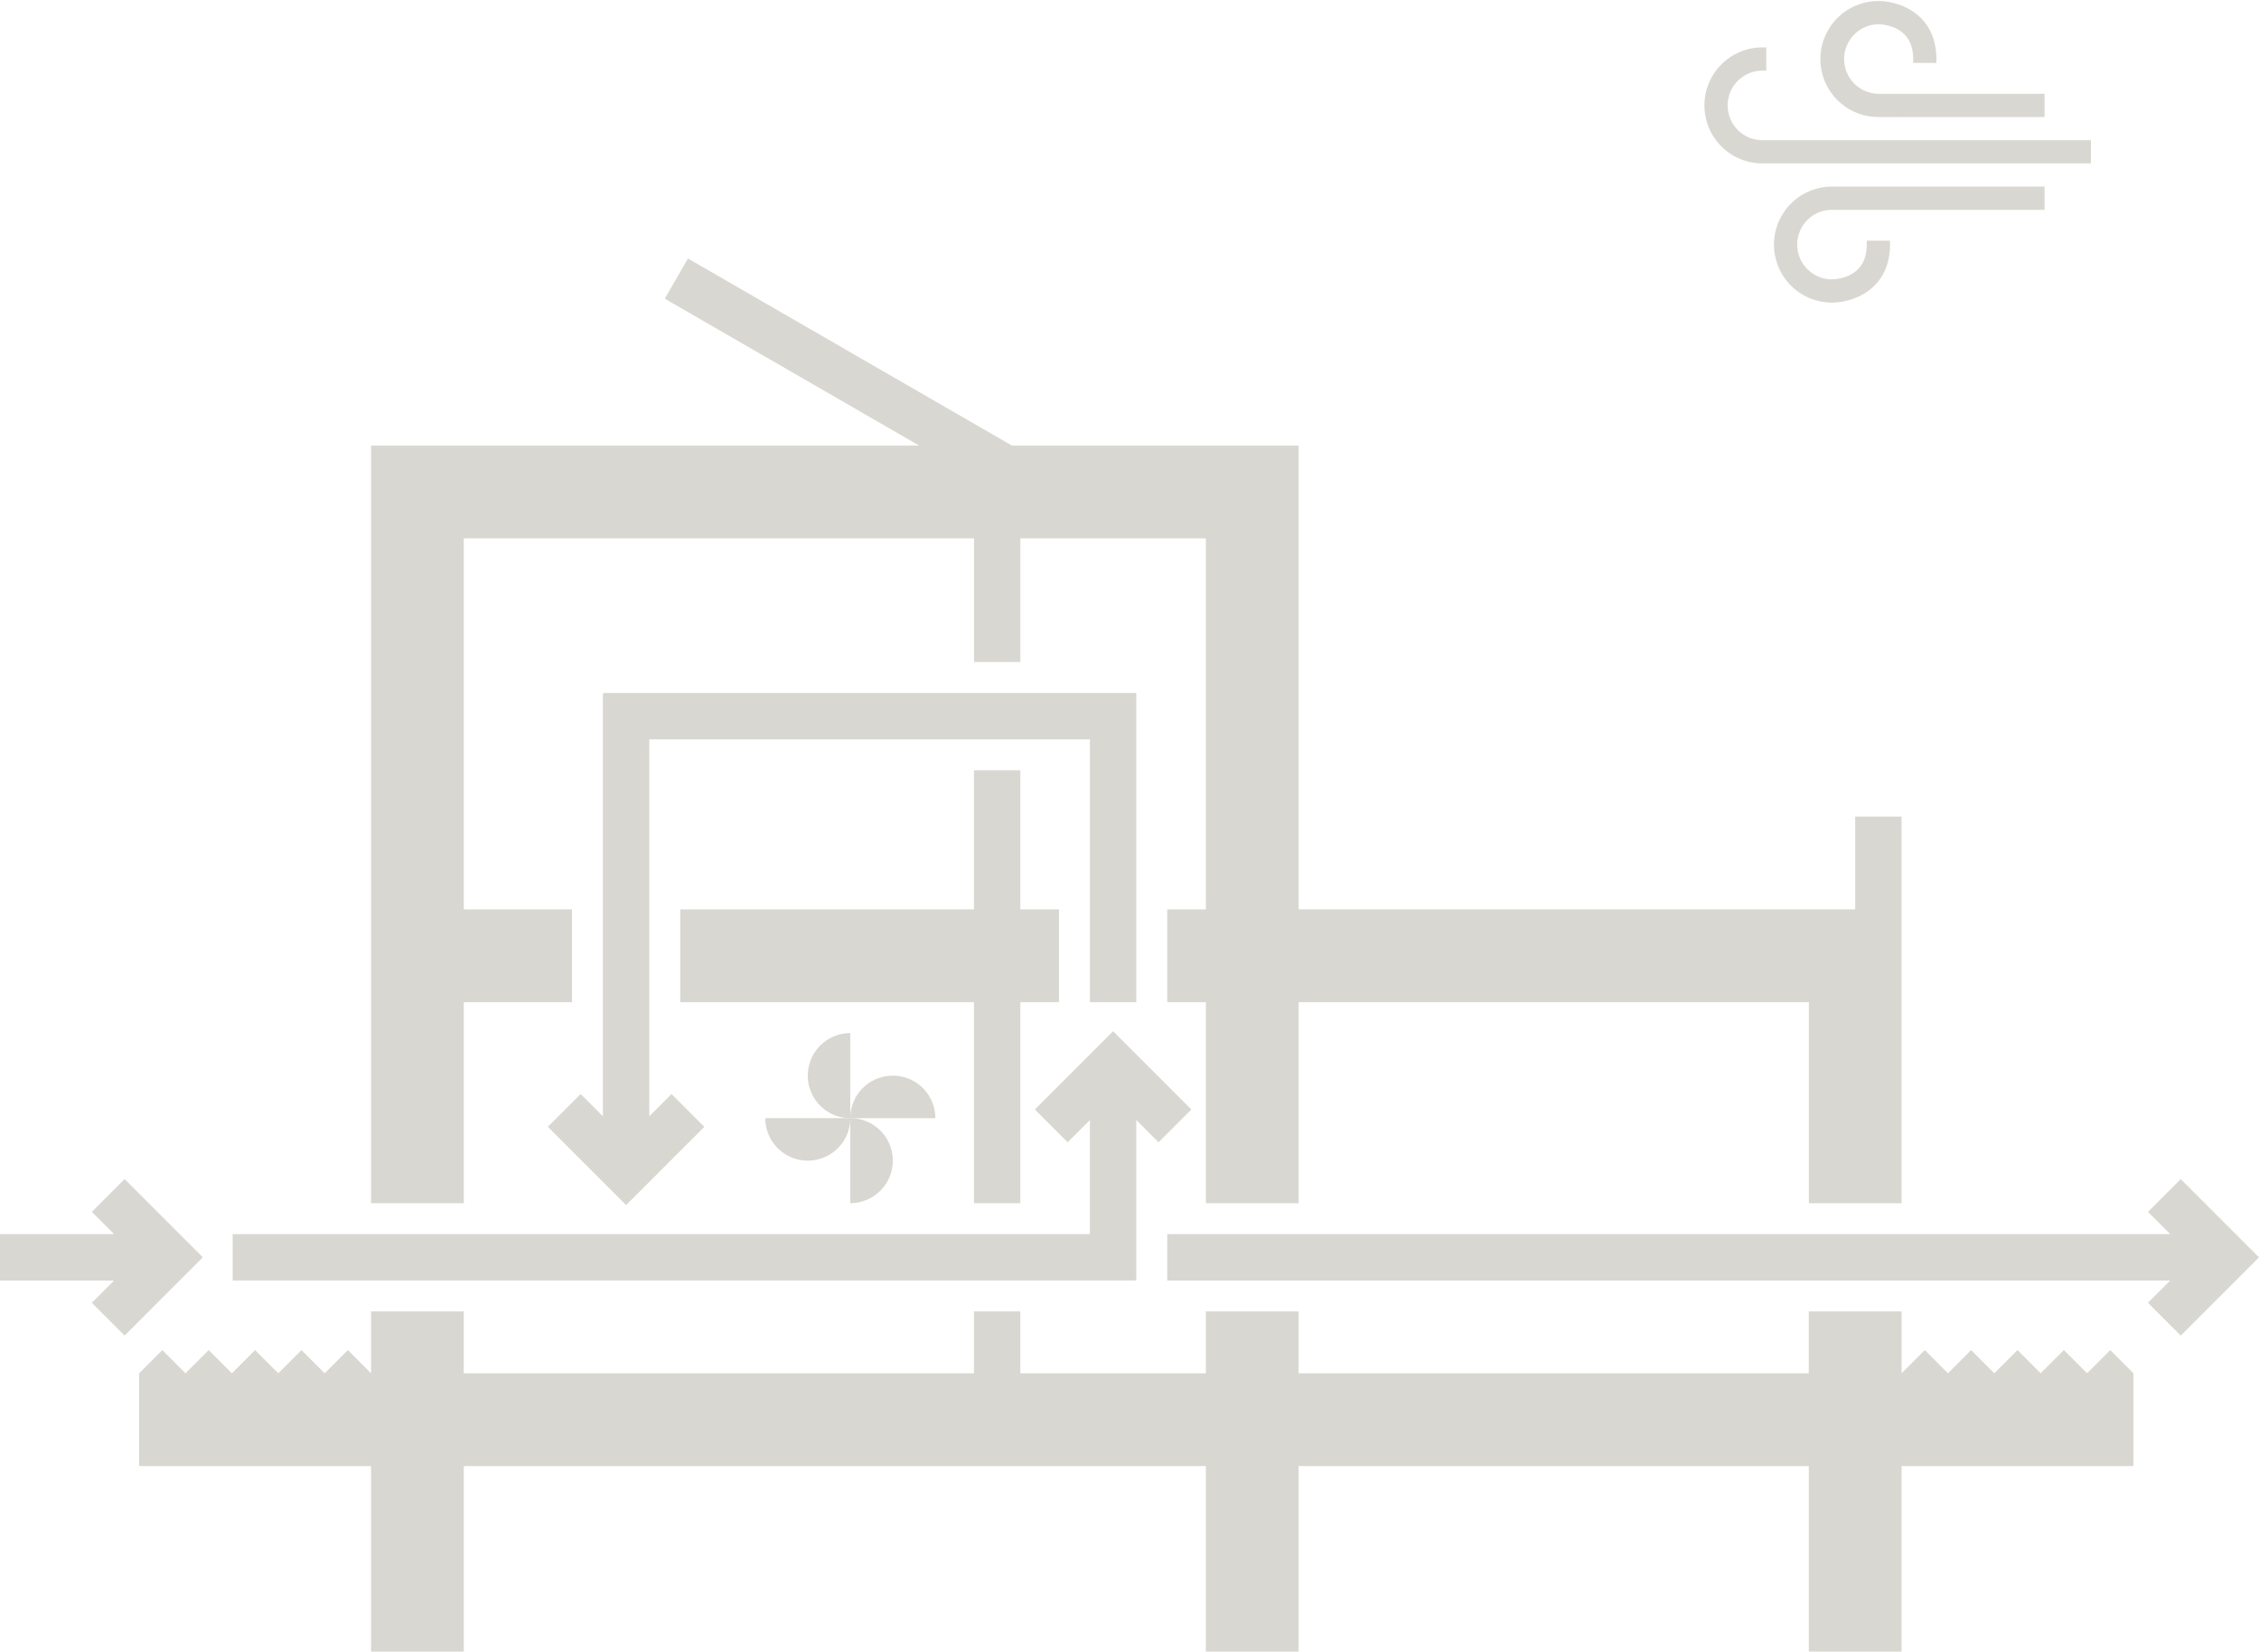 <?xml version="1.0" encoding="UTF-8"?> <svg xmlns="http://www.w3.org/2000/svg" xmlns:xlink="http://www.w3.org/1999/xlink" id="Grupo_623" data-name="Grupo 623" width="290.896" height="212.65" viewBox="0 0 290.896 212.65"><defs><clipPath id="clip-path"><rect id="Rectángulo_560" data-name="Rectángulo 560" width="290.896" height="212.65" fill="#d9d7d1"></rect></clipPath></defs><path id="Trazado_605" data-name="Trazado 605" d="M49.754,122.092H63.69V110.148H49.754V62.369h65.7V78.295h5.972V62.369h23.89v47.779h-4.976v11.944h4.976v25.88h11.943v-25.88h65.7v25.88H234.9V98.2h-5.972v11.945h-71.67V50.424H120.336L78.62,26.339l-2.986,5.172,32.757,18.913H37.81v97.547H49.754Z" transform="translate(9.969 6.945)" fill="#d9d7d1"></path><path id="Trazado_606" data-name="Trazado 606" d="M229.183,133.621v7.964h-65.7v-7.964H151.542v7.964H127.654v-7.964H121.68v7.964h-65.7v-7.964H44.041v7.964L41.056,138.6l-2.986,2.986h0L35.081,138.6,32.1,141.585h0L29.108,138.6l-2.985,2.986h0L23.135,138.6l-2.985,2.985L17.165,138.6l-2.984,2.986h0v11.944H44.041v23.89H55.985v-23.89h95.557v23.89h11.945v-23.89h65.7v23.89h11.944v-23.89h29.861l0-11.944h0L268,138.6l-2.986,2.985-2.984-2.985-2.986,2.986h0L256.06,138.6l-2.985,2.986h0l-2.986-2.986-2.985,2.986h0l-2.985-2.986-2.986,2.986v-7.964Z" transform="translate(3.738 35.231)" fill="#d9d7d1"></path><path id="Trazado_607" data-name="Trazado 607" d="M113.115,78.482h-5.972V96.4H69.318v11.944h37.825v25.88h5.972v-25.88h4.978V96.4h-4.978Z" transform="translate(18.277 20.693)" fill="#d9d7d1"></path><path id="Trazado_608" data-name="Trazado 608" d="M140.071,137.167V116.505l2.865,2.866,1.117-1.116,3.107-3.107-10.075-10.074L127.01,115.148l3.107,3.107,1.116,1.116,2.866-2.866v14.689H23.709v5.972H140.071Z" transform="translate(6.251 27.705)" fill="#d9d7d1"></path><path id="Trazado_609" data-name="Trazado 609" d="M63.017,70.605v.1h-.1v54.408l-2.865-2.866-4.224,4.223,10.075,10.075,10.075-10.075-4.223-4.223-2.866,2.866V76.578H125.63v33.842H131.6V70.605Z" transform="translate(14.721 18.616)" fill="#d9d7d1"></path><path id="Trazado_610" data-name="Trazado 610" d="M245.238,124.358l2.866,2.865H118.944V133.2H248.1l-2.866,2.865,4.223,4.223,10.074-10.074-10.074-10.075Z" transform="translate(31.362 31.676)" fill="#d9d7d1"></path><path id="Trazado_611" data-name="Trazado 611" d="M11.824,124.358l2.866,2.865H0V133.2H14.69l-2.866,2.865,4.223,4.223L26.122,130.21,16.048,120.135Z" transform="translate(0 31.676)" fill="#d9d7d1"></path><g id="Grupo_622" data-name="Grupo 622"><g id="Grupo_621" data-name="Grupo 621" clip-path="url(#clip-path)"><path id="Trazado_612" data-name="Trazado 612" d="M92.122,119.4a5.473,5.473,0,0,0-5.474-5.474v10.948a5.473,5.473,0,0,0,5.474-5.474" transform="translate(22.846 30.039)" fill="#d9d7d1"></path><path id="Trazado_613" data-name="Trazado 613" d="M82.315,110.739a5.473,5.473,0,0,0,5.474,5.474V105.265a5.473,5.473,0,0,0-5.474,5.474" transform="translate(21.704 27.755)" fill="#d9d7d1"></path><path id="Trazado_614" data-name="Trazado 614" d="M92.122,109.6a5.473,5.473,0,0,0-5.474,5.474H97.6a5.473,5.473,0,0,0-5.474-5.474" transform="translate(22.846 28.897)" fill="#d9d7d1"></path><path id="Trazado_615" data-name="Trazado 615" d="M83.457,119.4a5.473,5.473,0,0,0,5.474-5.474H77.983a5.473,5.473,0,0,0,5.474,5.474" transform="translate(20.562 30.039)" fill="#d9d7d1"></path><path id="Trazado_616" data-name="Trazado 616" d="M181.05,19.162h41.806v-1.99H181.05a4.977,4.977,0,1,1,0-9.954V5.226a6.968,6.968,0,0,0,0,13.936" transform="translate(45.9 1.378)" fill="#d9d7d1"></path><path id="Trazado_617" data-name="Trazado 617" d="M181.05,19.162h41.806v-1.99H181.05a4.977,4.977,0,1,1,0-9.954V5.226a6.968,6.968,0,0,0,0,13.936Z" transform="translate(45.9 1.378)" fill="#d9d7d1" stroke="#d9d7d1" stroke-miterlimit="10" stroke-width="1"></path><path id="Trazado_618" data-name="Trazado 618" d="M188.139,21.4h26.876v-1.99H188.139a6.967,6.967,0,1,0,0,13.934c2.41,0,6.968-1.456,6.968-6.967h-1.992c0,4.8-4.47,4.973-4.976,4.976a4.977,4.977,0,1,1,0-9.954" transform="translate(47.769 5.116)" fill="#d9d7d1"></path><path id="Trazado_619" data-name="Trazado 619" d="M188.139,21.4h26.876v-1.99H188.139a6.967,6.967,0,1,0,0,13.934c2.41,0,6.968-1.456,6.968-6.967h-1.992c0,4.8-4.47,4.973-4.976,4.976a4.977,4.977,0,1,1,0-9.954Z" transform="translate(47.769 5.116)" fill="#d9d7d1" stroke="#d9d7d1" stroke-miterlimit="10" stroke-width="1"></path><path id="Trazado_620" data-name="Trazado 620" d="M192.866,14.436h20.9v-1.99h-20.9a4.978,4.978,0,0,1,0-9.955c.511,0,4.981.176,4.981,4.978h1.99c0-5.512-4.558-6.968-6.968-6.968a6.968,6.968,0,1,0,0,13.936" transform="translate(49.015 0.132)" fill="#d9d7d1"></path><path id="Trazado_621" data-name="Trazado 621" d="M192.866,14.436h20.9v-1.99h-20.9a4.978,4.978,0,0,1,0-9.955c.511,0,4.981.176,4.981,4.978h1.99c0-5.512-4.558-6.968-6.968-6.968a6.968,6.968,0,1,0,0,13.936Z" transform="translate(49.015 0.132)" fill="#d9d7d1" stroke="#d9d7d1" stroke-miterlimit="10" stroke-width="1"></path></g></g></svg> 